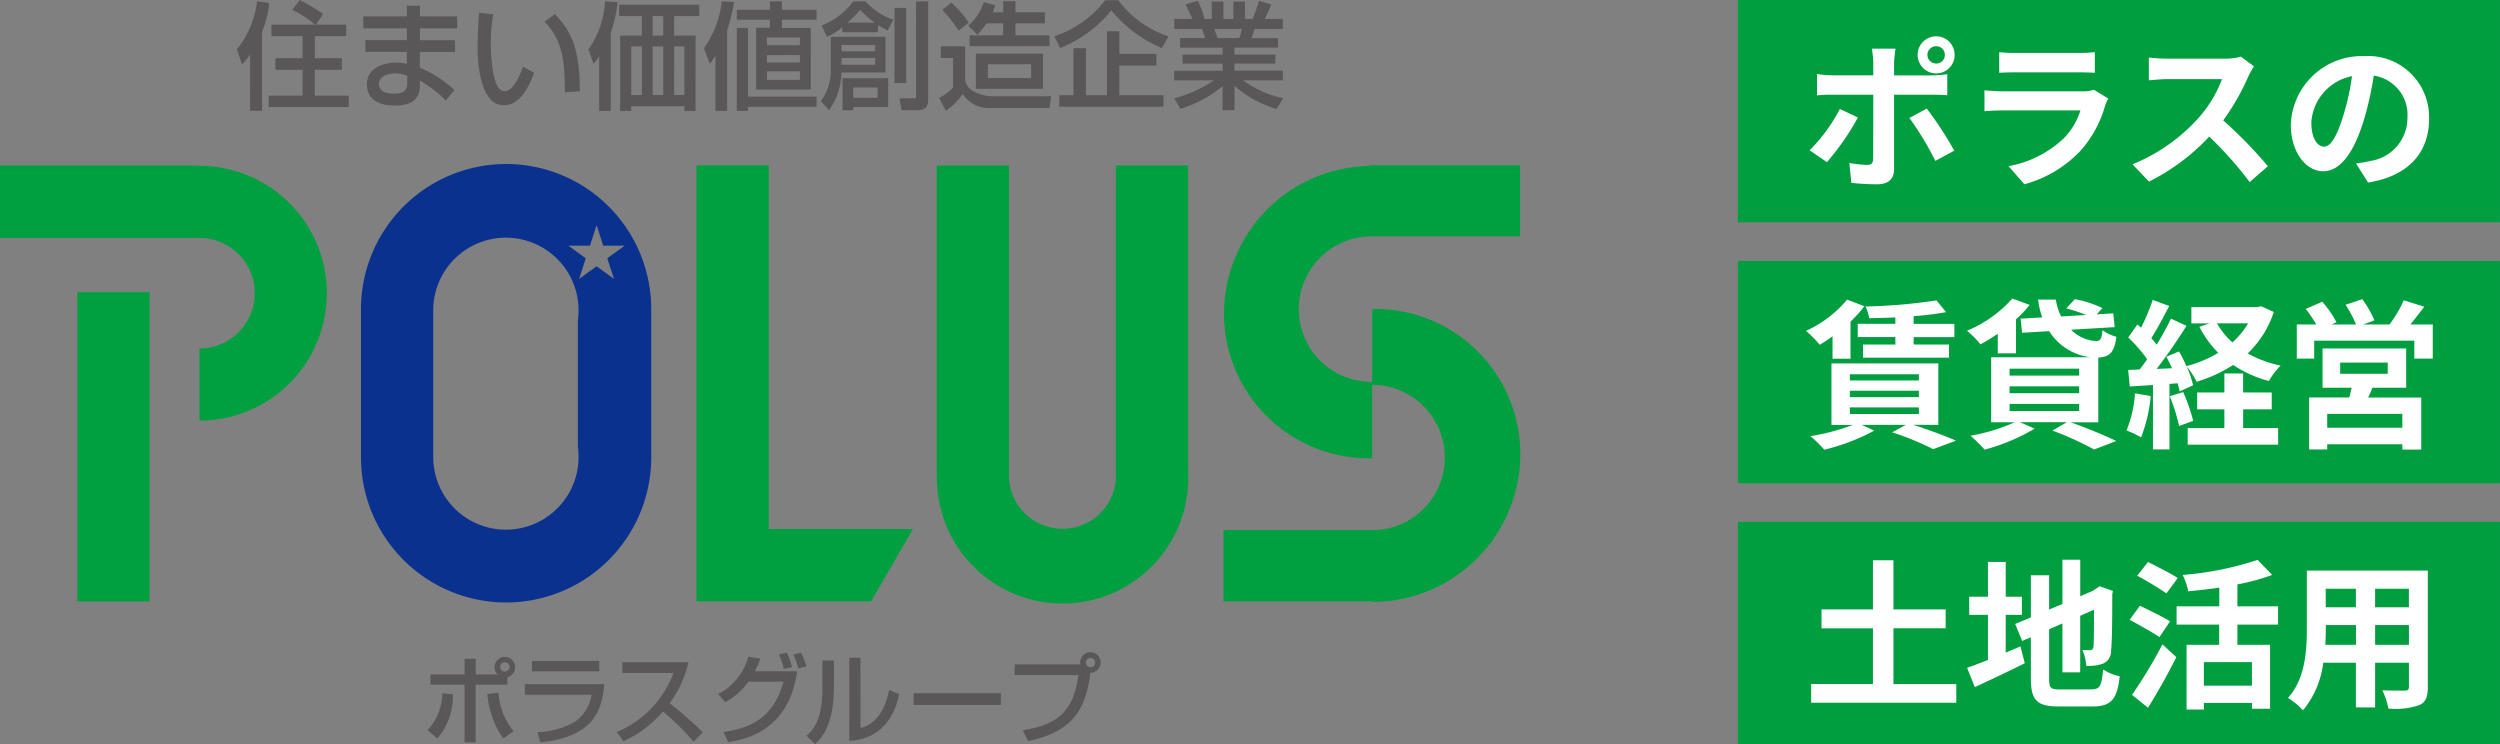 <svg xmlns="http://www.w3.org/2000/svg" width="233.955" height="69.64" viewBox="0 0 233.955 69.64"><rect x="0" y="0" width="233.955" height="69.64" fill="#808080" stroke="none"/><path d="M162.634 48.837h71.318v20.8h-71.318zm0-24.418h71.318v20.805h-71.318zm0-24.419h71.318v20.8h-71.318z" fill="#019e40" fill-rule="evenodd"/><path d="M180.37 5.135a.819.819 0 01.824-.81.806.806 0 01.574.236.806.806 0 01.236.574.806.806 0 01-.236.574.806.806 0 01-.574.236.819.819 0 01-.824-.81zm-.914 0a1.737 1.737 0 001.736 1.737 1.727 1.727 0 001.223-.511 1.727 1.727 0 00.5-1.227 1.727 1.727 0 00-.5-1.227 1.727 1.727 0 00-1.223-.509 1.737 1.737 0 00-1.736 1.737zm-2.064-.58h-2.224a7.765 7.765 0 01.135 1.3v1.194h-3.811a11.412 11.412 0 01-1.454-.119v1.993c.42-.045 1-.06 1.454-.06h3.812v.015c0 .7 0 5.457-.015 6.01-.015.39-.165.543-.555.543a10.367 10.367 0 01-1.664-.18l.18 1.859a21.643 21.643 0 002.443.135c1.064 0 1.559-.543 1.559-1.411v-6.97h3.508c.4 0 .989.015 1.469.045V6.944a12.132 12.132 0 01-1.484.109h-3.493V5.859a12.151 12.151 0 01.136-1.3zm-3.523 6.44l-1.694-.795a15.62 15.62 0 01-2.827 3.864l1.619 1.11a23.527 23.527 0 002.9-4.182zm6.446-.839l-1.629.885a28.46 28.46 0 012.429 4.017l1.769-.96a34.844 34.844 0 00-2.574-3.941zm6.775-5.277v1.934c.434-.03 1.079-.045 1.559-.045h5.741c.543 0 1.244.015 1.649.045V4.88a14.133 14.133 0 01-1.619.075h-5.778a12.636 12.636 0 01-1.557-.075zm10.202 4.344l-1.334-.824a3.162 3.162 0 01-1.094.15h-7.416c-.465 0-1.11-.045-1.737-.09v1.949c.63-.06 1.379-.075 1.737-.075h7.244a6.5 6.5 0 01-1.544 2.593 10.11 10.11 0 01-5.186 2.623l1.484 1.694a11.224 11.224 0 005.346-3.239 10.772 10.772 0 002.218-4.152 5.554 5.554 0 01.283-.629zm13.64-3.013l-1.227-.911a5.372 5.372 0 01-1.544.194h-5.3a16.746 16.746 0 01-1.769-.109v2.128c.315-.015 1.139-.109 1.769-.109h5.081a11.617 11.617 0 01-2.233 3.673 16.8 16.8 0 01-6.146 4.3l1.544 1.619a19.745 19.745 0 005.636-4.213 34.183 34.183 0 013.784 4.256l1.709-1.484a42.139 42.139 0 00-4.182-4.287 22.04 22.04 0 002.354-4.126 7.084 7.084 0 01.523-.929zm16.383 4.886a5.709 5.709 0 00-1.742-4.255 5.709 5.709 0 00-4.314-1.591 6.66 6.66 0 00-6.88 6.415c0 2.533 1.379 4.362 3.04 4.362 1.629 0 2.923-1.859 3.823-4.886a30.316 30.316 0 00.9-4.063 3.706 3.706 0 013.15 3.959 4.068 4.068 0 01-3.418 4.017 11.53 11.53 0 01-1.394.24l1.124 1.784c3.784-.58 5.717-2.814 5.717-5.978zm-11.018.375a4.718 4.718 0 013.808-4.343 22.5 22.5 0 01-.795 3.627c-.615 2.024-1.194 2.968-1.828 2.968-.582 0-1.181-.734-1.181-2.247zm-38.925 18.831h-3.523v1.244h3.523v.695h-3.028v1.229h8.048v-1.229h-3.311v-.689h3.811v-1.244h-3.811v-.72a30.523 30.523 0 003.04-.375l-.9-1.1a51.592 51.592 0 01-6.64.57 4.4 4.4 0 01.345 1.094c.78-.015 1.6-.03 2.443-.075zm-5.88 3.268h1.683v-3.474a12.718 12.718 0 001.3-1.439l-1.618-.618a10.857 10.857 0 01-3.849 2.925 10.567 10.567 0 011.284 1.3 12.726 12.726 0 001.2-.793zm1.62 4.557h6.461v.615h-6.457zm0-1.559h6.461v.6h-6.457zm0-1.544h6.461v.584h-6.457zm8.28 4.74V34.01h-10v5.754h2.008a20.351 20.351 0 01-3.975 1.05 11.518 11.518 0 011.292 1.27 19.157 19.157 0 004.675-1.784l-1.18-.543h4.15l-1.289.7a27.165 27.165 0 013.837 1.574l2.143-.795a49.36 49.36 0 00-4.017-1.484zm5.561-6.7h1.709v-3.178a10.665 10.665 0 001.275-1.35l-1.618-.6a11.626 11.626 0 01-4.242 3.013 9.191 9.191 0 011.259 1.275 17.412 17.412 0 001.619-.989zm1.11 4.737h6.506v.659h-6.509zm0-1.649h6.506v.645h-6.509zm0-1.649h6.506v.645h-6.509zm8.3 5.021v-6.06c1.035-.06 1.5-.449 1.694-1.949a3.86 3.86 0 01-1.3-.615c-.075.76-.18 1-.57 1.019a3.529 3.529 0 01-2.368-1.064l4.077-.24-.132-1.289-1.544.09.524-.584a10.206 10.206 0 00-2.579-.839l-.795.869a14.2 14.2 0 011.859.615l-2.339.135a4.957 4.957 0 01-.5-1.574h-1.662a7.952 7.952 0 00.39 1.664l-2.024.119.135 1.319 2.533-.15a5.357 5.357 0 003.837 2.443h-9.263v6.085h2.2a17.6 17.6 0 01-4.126 1.259 18.08 18.08 0 011.319 1.3 18.574 18.574 0 004.677-1.964l-1.364-.6h4.376l-1.35.78a29.556 29.556 0 013.904 1.771l2.068-.795c-1.019-.5-2.744-1.214-4.272-1.753zm3.433-2.714a10.9 10.9 0 01-.795 3.474 8.81 8.81 0 011.365.646 13.859 13.859 0 00.9-3.867zm3.257.27a17.737 17.737 0 01.87 2.784l1.319-.48a16.526 16.526 0 00-.934-2.693zm6.865 1.229h2.674v-1.578h-2.678v-1.784h-1.753v1.784h-2.548v1.574h2.548v1.752h-3.433v1.559h8.464v-1.558h-3.278zm.465-8.049a7.581 7.581 0 01-1.469 1.784 6.789 6.789 0 01-1.439-1.784zm1.209-1.6l-.315.075h-6.204v1.529h1.709l-.96.315a9.717 9.717 0 001.77 2.44 11.492 11.492 0 01-2.984 1.245 14.781 14.781 0 00-.689-1.379l-1.185.5c.18.326.359.7.524 1.079l-1.439.06c.945-1.214 1.978-2.728 2.8-4.032l-1.454-.674a27.183 27.183 0 01-1.334 2.429c-.15-.18-.315-.39-.509-.6.543-.839 1.139-1.993 1.679-3.013l-1.544-.57a19 19 0 01-1.09 2.6c-.119-.109-.24-.21-.345-.3l-.854 1.214a14.709 14.709 0 011.769 2.039c-.24.345-.48.674-.7.96l-1.079.045.15 1.544 2.171-.135v6.026h1.544v-6.131l.76-.06a7.188 7.188 0 01.194.76l1.259-.57a8.949 8.949 0 00-.615-1.769 6.988 6.988 0 01.945 1.439 13.441 13.441 0 003.418-1.574 10.981 10.981 0 003.343 1.5 7.159 7.159 0 011.094-1.439 10.7 10.7 0 01-3.073-1.139 9.514 9.514 0 002.443-3.882zm13.223 11.371h-7.03v-1.3h7.03zm-5.816-6.1h4.451v1.049h-4.452zm6.176 2.354v-3.673h-7.826v3.673h2.728c-.06.3-.15.615-.225.914h-3.76v4.865h1.694v-.491h7.03v.5h1.769v-4.871h-4.964c.135-.284.27-.584.39-.914zm.39-5.92c.42-.5.869-1.094 1.3-1.664l-1.918-.6a11.212 11.212 0 01-1.333 2.263h-2.457l1.049-.39a10.086 10.086 0 00-1.139-1.978l-1.559.524a12.237 12.237 0 01.977 1.846h-2.312l.48-.21a9.678 9.678 0 00-1.334-1.918l-1.544.674a11.834 11.834 0 01.987 1.452h-1.825v3.193h1.629v-1.679h9.369v1.679h1.727v-3.193zM177.192 64.02v-5.223h4.886v-1.768h-4.886v-4.6h-1.918v4.6h-4.812v1.769h4.812v5.211h-5.782v1.755h13.58v-1.75zm10.507-6.482h1.513v-1.694H187.7v-3.257h-1.664v3.257h-1.753v1.694h1.753v4.226c-.749.284-1.411.543-1.949.735l.72 1.8a156.816 156.816 0 004.677-2.235l-.408-1.574c-.449.194-.914.39-1.379.584zm5.112 6.985c-.914 0-1.049-.135-1.049-1v-4.635l1.244-.543v4.572h1.664v-5.289l1.289-.57c0 2.128-.015 3.222-.045 3.462-.06.27-.15.326-.326.326a6.82 6.82 0 01-.72-.03 4.787 4.787 0 01.375 1.5 4.179 4.179 0 001.559-.21 1.279 1.279 0 00.76-1.244c.075-.615.109-2.414.109-5.261l.06-.3-1.239-.437-.315.21-.315.21-1.188.516v-3.418h-1.667v4.138l-1.244.524v-3.208h-1.71v3.942l-1.469.615.659 1.588.81-.345v3.852c0 2.068.584 2.623 2.606 2.623h3.193c1.753 0 2.28-.72 2.518-2.823a4.511 4.511 0 01-1.559-.645c-.135 1.529-.284 1.874-1.11 1.874zm10.987-10.432c-.645-.42-1.949-1.079-2.788-1.5l-1 1.289a31.022 31.022 0 012.728 1.649zm-.717 4.048c-.659-.4-1.993-1.049-2.823-1.454l-.96 1.319c.885.48 2.171 1.185 2.788 1.619zm-2.068 8.094a60.186 60.186 0 002.653-4.737l-1.3-1.194a44.3 44.3 0 01-2.848 4.722zm9.729-2.069h-4.5v-2.2h4.5zm2.443-5.711v-1.709h-3.806V54.69a20.453 20.453 0 003.257-.885l-1.364-1.411a29.64 29.64 0 01-7.015 1.411 6.368 6.368 0 01.524 1.529c.929-.09 1.934-.194 2.908-.345v1.755h-4v1.709h3.987v1.889h-3.052v6.055h1.618v-.615h4.5v.543h1.694v-5.984h-3.057v-1.888zm9.084 1.889v-1.845h3.163v1.846zm-4.662 0c.03-.555.045-1.094.045-1.574v-.27h2.823v1.846zm2.861-5.247v1.737h-2.823v-1.737zm4.962 1.737h-3.164v-1.737h3.163zm1.769-3.431H215.88v5.351c0 2.1-.135 4.766-1.769 6.565a6.584 6.584 0 011.411 1.154 8.584 8.584 0 001.889-4.451h3.057v4.182h1.8v-4.181h3.163v2.249c0 .27-.109.359-.39.359s-1.259.015-2.1-.03a6.739 6.739 0 01.57 1.709 6.96 6.96 0 002.878-.315c.6-.27.81-.749.81-1.709z" fill="#fff"/><path d="M47.484 64.073h-2.972v5.4h-1.038v-5.4h-3.19v-.956h3.19v-1.464h1.041v1.464h2.059a.936.936 0 01-.293-.645.966.966 0 111.2.9v.708zm-.244-2.1a.434.434 0 00-.434.441.44.44 0 10.434-.441zm-7.225 6.358a5.183 5.183 0 001.379-3.453l.992.1a6.16 6.16 0 01-1.464 4.138zm6.642-3.506a6.17 6.17 0 001.406 3.6l-.97.676a8.468 8.468 0 01-1.486-4.155zm9.422-2.972v.97h-6.3v-.965zm.481 2.171c-.227 1.966-.57 4.907-5.989 5.446l-.284-.957a7.219 7.219 0 003.523-.977 3.692 3.692 0 001.54-2.522h-6.234v-.991h7.444zm1.156 4.485a9.619 9.619 0 005.312-5.53h-4.782v-1h6.18a10.034 10.034 0 01-1.766 3.822 41.352 41.352 0 013.114 2.727l-.869.876a24.516 24.516 0 00-2.87-2.823 10.331 10.331 0 01-3.691 2.776zm9.486-3.555a5.573 5.573 0 002.829-3.5l1.13.187a11.058 11.058 0 01-.52 1.175h3.96c-.791 5.654-4.9 6.362-6.451 6.642l-.454-.957c2.994-.427 4.742-1.61 5.633-4.712h-3.293a6.333 6.333 0 01-2.157 1.917zm6.148-2.358a5.961 5.961 0 00-.467-1.348l.738-.169a7.714 7.714 0 01.5 1.361zm1.361-.053a8.816 8.816 0 00-.467-1.3l.721-.155a9.413 9.413 0 01.52 1.285zm3.323 1.638c0 2.068-.3 4.133-1.758 5.459l-.814-.8c1.2-.881 1.5-2.643 1.5-4.445v-2.581h1.081v2.362zm2.492 3.947c2.024-.49 2.532-2.823 2.678-3.559l.943.388c-.846 4.08-3.8 4.311-4.669 4.378V61.56h1.046zm13.14-3.253v1.1h-8.165v-1.1zm2.039 3.461c3.2-.5 4.755-1.69 5.211-5.16h-5.958v-1h6.14c0-.036-.013-.12-.013-.187a.959.959 0 11.952.965c-.392 3.119-1.383 5.472-5.824 6.4zm6.335-6.763a.437.437 0 10.449.427.434.434 0 00-.448-.43z" fill="#595757"/><g fill="#00a040"><path d="M7.238 27.343h6.763v28.941H7.238z"/><path d="M18.663 15.518v.017l-.009-.049H0v6.772l18.663.009a5.174 5.174 0 110 10.348v6.746a11.921 11.921 0 000-23.842z"/></g><path d="M71.94 49.504v-34.04h-6.763v40.811h16.345l3.909-6.767zm39.245-5.027v-28.99h-6.764v29.49a5.017 5.017 0 01-10-.231V15.487h-6.763v29.35h.017a11.763 11.763 0 1023.523-.356zm17.231-15.559v6.816a6.805 6.805 0 11-.134-13.61h13.97v-6.66h-14.114v.066a13.844 13.844 0 00-13.593 13.846 13.558 13.558 0 0013.863 13.512v-6.875a6.8 6.8 0 010 13.6h-13.913v6.661h13.912v.056a13.863 13.863 0 0013.868-13.863 13.584 13.584 0 00-13.859-13.549z" fill="#00a040"/><path d="M60.943 29.046a13.581 13.581 0 10-27.161 0v13.637a13.581 13.581 0 1027.161 0zm-6.8 13.721a6.8 6.8 0 11-13.6 0V28.993a6.8 6.8 0 1113.533 1v11.782a6.84 6.84 0 01.064.992zm3.316-16.663l-1.628-1.19-1.629 1.19.613-1.93-1.62-1.183h2.015l.623-1.913.619 1.913h2.007l-1.627 1.18z" fill="#0b318f"/><path d="M23.41 5.116h-.009a6.8 6.8 0 01-.752.912l-.484-1.4a8.851 8.851 0 001.891-4.5l1.135.142a9.146 9.146 0 01-.668 2.714v7.385h-1.117V5.116zm6.08-2.808A9.617 9.617 0 0027.345.925L28.051 0a16.8 16.8 0 012.189 1.317l-.685.992h2.842v1.073h-2.932v2.063h2.532v1.086h-2.536v2.421h3.177v1.063h-7.5V8.952h3.177V6.531h-2.542V5.445h2.541V3.382h-2.906V2.309zm8.62 5.391c0 .454 0 1.067-1.241 1.067-.552 0-1.411-.125-1.411-.885 0-.791.921-1.018 1.535-1.018a3.492 3.492 0 011.122.227zm-4.115-6.165V2.65h4.08v1.107h-3.874v1.1h3.871v1.116a3.78 3.78 0 00-1.005-.109c-1.228 0-2.736.52-2.736 2.051 0 .609.276 1.962 2.606 1.962 2.358 0 2.358-1.33 2.358-2.1v-.215a10.261 10.261 0 012.424 1.846l.8-.992a11.39 11.39 0 00-3.226-2.089V4.861h3.292v-1.1h-3.286V2.65h3.48V1.534h-3.48v-1h-1.224v1zM52.863 8.64c-.027-2.46-.062-4.777-1.9-6.607l.961-.717c1.37 1.464 2.34 2.946 2.34 7.23zm-6.7-7.3a15.235 15.235 0 00-.236 2.643c0 1.046.109 3.4.752 4.28a.781.781 0 00.587.267c.921 0 1.62-2.149 1.682-2.28l1.046.56c-.694 1.869-1.58 3.03-2.823 3.03a1.629 1.629 0 01-1.317-.6c-.984-1.175-1.162-3.421-1.162-4.969 0-1.179.109-2.487.134-3.075zm15.905 3.002v4.551h-.992V4.342zM57.942.448v1.055h2.131v1.829h-2.038v7.052h1.037v-.445h4.978v.445h1.042V3.332h-2.006V1.503h2.354V.448zm4.126 1.054v1.83h-.992V1.503zM60.075 4.34v4.553h-1V4.342zm3.973 0v4.553h-.961V4.342zm-7.981 6.042h1.094V3.065a12.788 12.788 0 00.628-2.857L56.618.115a8.36 8.36 0 01-1.557 4.515l.485 1.33a2.779 2.779 0 00.49-.658h.036v5.081zm18.792-6.877v.733h-3.083v-.733zM72.051.919h-3.1v.919h3.1v.76h-1.294v5.78h5.116V2.611h-2.7v-.76h3.243V.924h-3.243V.132h-1.122v.791zm2.808 4.234v.7h-3.083V5.16zm-4.858 3.885V2.611h-1.05v7.763h1.05v-.387h6.415v-.949h-6.415zm4.859-2.363v.8h-3.083v-.8h3.083zm-7.906 3.7h1.094V2.838a17.44 17.44 0 00.653-2.651L67.545.128a9.4 9.4 0 01-1.664 4.386l.552 1.468a8.452 8.452 0 00.52-.77v5.161zm15.174-2.19v.965h-2.286v-.965zm-3.283-.869v3h1v-.3h3.275v-2.7h-4.276zm4.863.458h1.1V.745h-1.1zM77.75 3.446v3.086a4.8 4.8 0 01-.935 2.931l.774.85a6.322 6.322 0 001.161-3.53h4.115V3.442zm4.151.774v.581H78.75v-.585zm0 1.215v.623H78.75v-.626zm-3.079-2.42h3.336v-.667a7.83 7.83 0 00.925.5l.507-1.005A6.065 6.065 0 0181.002.132H79.85a6.577 6.577 0 01-2.959 2.246l.5 1.067a5.953 5.953 0 001.437-.89zm.485-.895A11.378 11.378 0 0080.501.926a7.7 7.7 0 001.349 1.183v.009zm6.42 6.915c0 .169-.129.169-.271.169h-1.277l.191 1.112h1.406c.747 0 1.086-.271 1.086-1V.132h-1.139zm10.766-3.03v1.3h-4.044v-1.3zm-5.17-.988V8.31h6.283V5.018zm.746-4.809a4.962 4.962 0 01-1.451 2.2l.85.836a7.273 7.273 0 00.85-1.059h1.557v1.122h-3.136v1.01h7.47v-1.01h-3.181V2.183h2.759V1.155h-2.759V.115H93.88v1.04h-.977a4.775 4.775 0 00.227-.668zm-3.884.721a12.223 12.223 0 011.528 1.943l.939-.76A9.731 9.731 0 0089.024.249zm-.151 4.5h1.156v2.764a4.48 4.48 0 01-1.3.965l.628 1.2a5.537 5.537 0 001.571-1.566 2.94 2.94 0 002.647 1.317h5.472l.165-1.1h-5.552a4.029 4.029 0 01-1.531-.365 1.622 1.622 0 01-.97-1.067V4.333h-2.281v1.1zm20.699-.932a12.081 12.081 0 01-4.729-3.531 11.678 11.678 0 01-4.8 3.529l-.543-1.094a9.981 9.981 0 004.76-3.375h1.232a9.562 9.562 0 004.7 3.377zm-.511.543v1.1h-3.474v2.77h4.133v1.077h-9.749V8.91h1.326v-4.4h1.166v4.4h1.971V2.927h1.156v2.117zm7.998-2.329a4.937 4.937 0 01-.244.854h-2.034c-.049-.116-.249-.717-.307-.854zm-5.754 7.47a11.2 11.2 0 003.947-2.123v2.264h1.112V8.03a10.072 10.072 0 003.942 2.157l.613-1a9.6 9.6 0 01-3.728-1.655v-.013h3.7v-.908h-4.534v-.663h3.839v-.837h-3.839v-.654h4.089v-.89h-2.492a6.6 6.6 0 00.28-.854h2.651v-.939h-1.689a11.254 11.254 0 00.6-1.361l-1.142-.342a12.675 12.675 0 01-.592 1.7h-.717V.147h-1.086v1.629h-.931V.147h-1.086v1.629h-.676a8.143 8.143 0 00-.641-1.7l-1.136.335c.21.454.556 1.166.641 1.361h-1.702v.939h2.594a6.558 6.558 0 01.293.854h-2.344v.894h3.987v.652h-3.754v.84h3.754v.668h-4.53v.9h3.7v.013a12.579 12.579 0 01-3.691 1.673z" fill="#595757"/></svg>